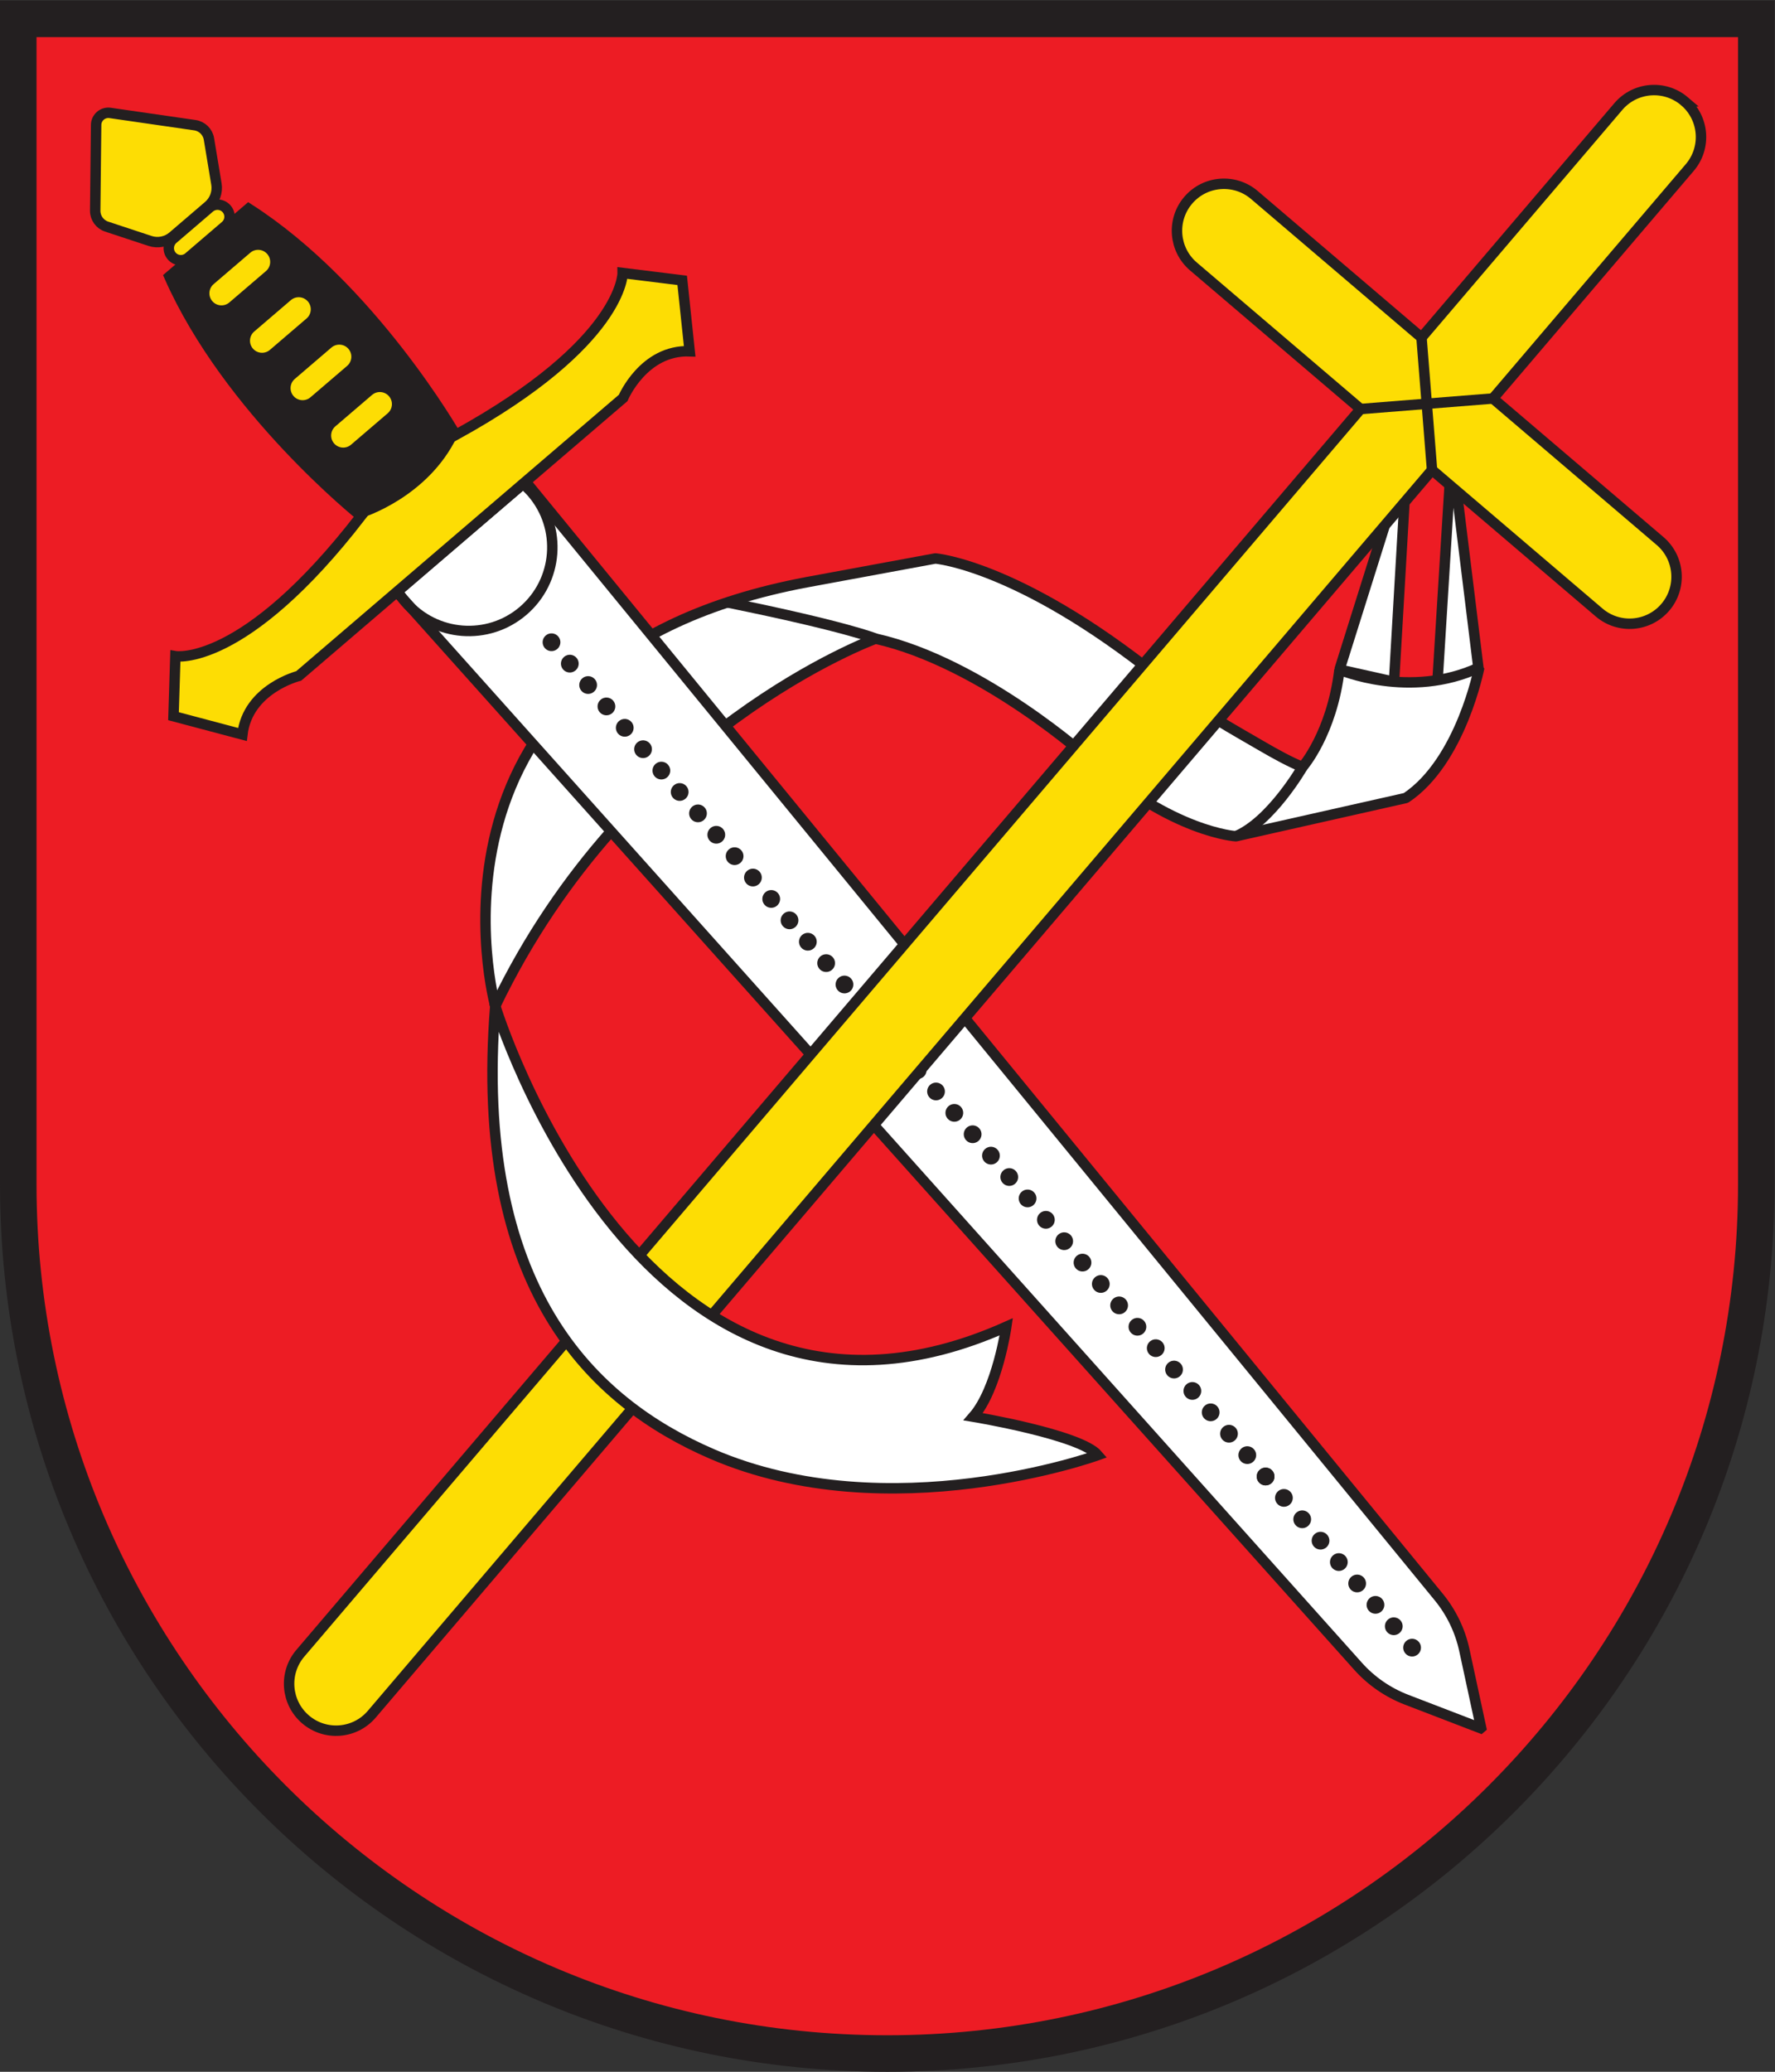 <?xml version="1.0" encoding="UTF-8" standalone="no"?>
<svg
   xmlns:dc="http://purl.org/dc/elements/1.1/"
   xmlns:cc="http://creativecommons.org/ns#"
   xmlns:rdf="http://www.w3.org/1999/02/22-rdf-syntax-ns#"
   xmlns:svg="http://www.w3.org/2000/svg"
   xmlns="http://www.w3.org/2000/svg"
   viewBox="0 0 226.773 264.573"
   height="264.573"
   width="226.773"
   xml:space="preserve"
   id="svg2"
   version="1.1"><rect x="0" y="0" width="226.773" height="264.573" fill="#333333" stroke="none"/><defs
     id="defs6" /><g
     transform="matrix(1.333,0,0,-1.333,0,264.573)"
     id="g10"><g
       transform="scale(0.1)"
       id="g12"><path
         id="path14"
         style="fill:#ed1c24;fill-opacity:1;fill-rule:evenodd;stroke:none"
         d="M 850.391,17.5 C 391.137,17.5 17.5,391.129 17.5,850.391 V 1966.75 H 1683.29 V 850.391 C 1683.29,391.129 1309.66,17.5 850.391,17.5" /><path
         id="path16"
         style="fill:#231f20;fill-opacity:1;fill-rule:nonzero;stroke:none"
         d="M 1700.79,1984.25 H 0 V 850.391 C 0,380.73 380.734,0 850.391,0 1320.06,0 1700.79,380.73 1700.79,850.391 V 1984.25 Z m -35,-35 V 850.391 C 1665.79,400.781 1300.01,35 850.391,35 400.781,35 35,400.781 35,850.391 V 1949.25 h 1630.79" /><path
         id="path18"
         style="fill:#ffffff;fill-opacity:1;fill-rule:nonzero;stroke:none"
         d="m 1417.26,1342.45 -25.84,210.24 -13.73,-221.4 z" /><path
         id="path20"
         style="fill:none;stroke:#231f20;stroke-width:10;stroke-linecap:butt;stroke-linejoin:bevel;stroke-miterlimit:10;stroke-dasharray:none;stroke-opacity:1"
         d="m 1417.26,1342.45 -25.84,210.24 -13.73,-221.4 z" /><path
         id="path22"
         style="fill:#ffffff;fill-opacity:1;fill-rule:nonzero;stroke:none"
         d="m 1283.81,1343.32 64.97,206.71 -12.71,-218.4 z" /><path
         id="path24"
         style="fill:none;stroke:#231f20;stroke-width:10;stroke-linecap:butt;stroke-linejoin:bevel;stroke-miterlimit:10;stroke-dasharray:none;stroke-opacity:1"
         d="m 1283.81,1343.32 64.97,206.71 -12.71,-218.4 z" /><path
         id="path26"
         style="fill:#ffffff;fill-opacity:1;fill-rule:nonzero;stroke:none"
         d="m 474.664,1021.04 c 0,0 -91.66,332.84 298.82,406.03 l 122.989,22.7 c 0,0 85.632,-6.69 228.567,-125.53 25.1,-20.87 56.88,-38.16 83.86,-53.9 13.88,-8.09 28.02,-15.82 39.49,-20.36 0,0 28.11,31.98 35.42,93.34 0,0 67.3,-28.93 133.96,2.04 0,0 -17.32,-89.78 -70.32,-125.02 l -162.91,-36.68 c 0,0 -61,3.46 -140,73.64 0,0 -103.001,92.68 -205.306,115.66 0,0 -236.847,-85.97 -364.57,-351.92" /><path
         id="path28"
         style="fill:none;stroke:#231f20;stroke-width:10;stroke-linecap:butt;stroke-linejoin:bevel;stroke-miterlimit:10;stroke-dasharray:none;stroke-opacity:1"
         d="m 474.664,1021.04 c 0,0 -91.66,332.84 298.82,406.03 l 122.989,22.7 c 0,0 85.632,-6.69 228.567,-125.53 25.1,-20.87 56.88,-38.16 83.86,-53.9 13.88,-8.09 28.02,-15.82 39.49,-20.36 0,0 28.11,31.98 35.42,93.34 0,0 67.3,-28.93 133.96,2.04 0,0 -17.32,-89.78 -70.32,-125.02 l -162.91,-36.68 c 0,0 -61,3.46 -140,73.64 0,0 -103.001,92.68 -205.306,115.66 0,0 -236.847,-85.97 -364.57,-351.92 z" /><path
         id="path30"
         style="fill:none;stroke:#231f20;stroke-width:10;stroke-linecap:butt;stroke-linejoin:miter;stroke-miterlimit:10;stroke-dasharray:none;stroke-opacity:1"
         d="m 1184.54,1183.66 c 33.86,14.14 63.85,66.32 63.85,66.32" /><path
         id="path32"
         style="fill:none;stroke:#231f20;stroke-width:10;stroke-linecap:butt;stroke-linejoin:miter;stroke-miterlimit:10;stroke-dasharray:none;stroke-opacity:1"
         d="m 839.234,1372.96 c 0,0 -27.593,11.45 -142.058,34.72" /><path
         id="path34"
         style="fill:#ffffff;fill-opacity:1;fill-rule:nonzero;stroke:none"
         d="M 503.73,1523.45 1378.95,454.828 c 12.09,-14.769 20.5,-32.207 24.53,-50.859 l 16.06,-74.387 -0.47,-0.402 -71.04,27.308 c -17.81,6.852 -33.75,17.84 -46.47,32.063 L 380.297,1417.75 503.73,1523.45" /><path
         id="path36"
         style="fill:none;stroke:#231f20;stroke-width:10;stroke-linecap:butt;stroke-linejoin:miter;stroke-miterlimit:10;stroke-dasharray:none;stroke-opacity:1"
         d="M 503.73,1523.45 1378.95,454.828 c 12.09,-14.769 20.5,-32.207 24.53,-50.859 l 16.06,-74.387 -0.47,-0.402 -71.04,27.308 c -17.81,6.852 -33.75,17.84 -46.47,32.063 L 380.297,1417.75 Z" /><path
         id="path38"
         style="fill:none;stroke:#231f20;stroke-width:10;stroke-linecap:butt;stroke-linejoin:miter;stroke-miterlimit:10;stroke-dasharray:none;stroke-opacity:1"
         d="m 381.102,1418.44 c 2.156,-3.49 4.519,-6.91 7.273,-10.13 28.789,-33.61 79.375,-37.53 112.988,-8.74 33.617,28.78 37.532,79.37 8.746,112.98 -2.757,3.22 -5.765,6.08 -8.89,8.75 l -59.442,-50.9 c 0,0 -31.8,-27.23 -60.675,-51.96 z" /><path
         id="path40"
         style="fill:#231f20;fill-opacity:1;fill-rule:nonzero;stroke:none"
         d="m 535.051,1375.05 c 3.054,-3.57 2.64,-8.94 -0.934,-12.01 -3.566,-3.05 -8.945,-2.64 -12,0.94 -3.062,3.57 -2.648,8.94 0.926,12 3.57,3.06 8.945,2.65 12.008,-0.93" /><path
         id="path42"
         style="fill:#231f20;fill-opacity:1;fill-rule:nonzero;stroke:none"
         d="m 552.598,1354.56 c 3.058,-3.57 2.644,-8.95 -0.93,-12.01 -3.57,-3.06 -8.945,-2.64 -12.004,0.93 -3.062,3.57 -2.644,8.95 0.93,12 3.566,3.07 8.945,2.65 12.004,-0.92" /><path
         id="path44"
         style="fill:#231f20;fill-opacity:1;fill-rule:nonzero;stroke:none"
         d="m 570.148,1334.07 c 3.055,-3.57 2.641,-8.95 -0.925,-12.01 -3.578,-3.06 -8.953,-2.64 -12.008,0.93 -3.063,3.57 -2.645,8.95 0.926,12 3.574,3.06 8.945,2.65 12.007,-0.92" /><path
         id="path46"
         style="fill:#231f20;fill-opacity:1;fill-rule:nonzero;stroke:none"
         d="m 587.695,1313.57 c 3.059,-3.57 2.645,-8.94 -0.925,-12 -3.575,-3.06 -8.95,-2.65 -12.008,0.93 -3.063,3.57 -2.641,8.94 0.929,12 3.575,3.06 8.946,2.64 12.004,-0.93" /><path
         id="path48"
         style="fill:#231f20;fill-opacity:1;fill-rule:nonzero;stroke:none"
         d="m 605.246,1293.08 c 3.059,-3.57 2.641,-8.95 -0.93,-12.01 -3.574,-3.05 -8.949,-2.64 -12.003,0.93 -3.063,3.57 -2.641,8.95 0.925,12.01 3.575,3.06 8.95,2.64 12.008,-0.93" /><path
         id="path50"
         style="fill:#231f20;fill-opacity:1;fill-rule:nonzero;stroke:none"
         d="m 622.797,1272.59 c 3.055,-3.57 2.641,-8.95 -0.93,-12.01 -3.574,-3.06 -8.949,-2.64 -12.008,0.93 -3.054,3.57 -2.64,8.95 0.93,12.01 3.574,3.05 8.949,2.64 12.008,-0.93" /><path
         id="path52"
         style="fill:#231f20;fill-opacity:1;fill-rule:nonzero;stroke:none"
         d="m 640.344,1252.09 c 3.062,-3.57 2.64,-8.94 -0.926,-12 -3.574,-3.06 -8.953,-2.64 -12.008,0.93 -3.058,3.57 -2.644,8.94 0.926,12 3.574,3.06 8.949,2.65 12.008,-0.93" /><path
         id="path54"
         style="fill:#231f20;fill-opacity:1;fill-rule:nonzero;stroke:none"
         d="m 657.891,1231.6 c 3.062,-3.57 2.644,-8.95 -0.926,-12 -3.574,-3.06 -8.945,-2.65 -12.008,0.92 -3.055,3.57 -2.641,8.95 0.93,12.01 3.574,3.06 8.949,2.64 12.004,-0.93" /><path
         id="path56"
         style="fill:#231f20;fill-opacity:1;fill-rule:nonzero;stroke:none"
         d="m 675.441,1211.11 c 3.063,-3.57 2.641,-8.95 -0.929,-12 -3.574,-3.07 -8.946,-2.65 -12.004,0.92 -3.059,3.57 -2.645,8.95 0.926,12.01 3.574,3.05 8.953,2.64 12.007,-0.93" /><path
         id="path58"
         style="fill:#231f20;fill-opacity:1;fill-rule:nonzero;stroke:none"
         d="m 692.988,1190.61 c 3.063,-3.57 2.649,-8.94 -0.925,-12 -3.571,-3.06 -8.946,-2.65 -12.008,0.93 -3.055,3.57 -2.641,8.94 0.933,12.01 3.571,3.05 8.946,2.64 12,-0.94" /><path
         id="path60"
         style="fill:#231f20;fill-opacity:1;fill-rule:nonzero;stroke:none"
         d="m 710.539,1170.12 c 3.063,-3.57 2.645,-8.94 -0.93,-12 -3.566,-3.07 -8.945,-2.65 -12.004,0.93 -3.058,3.56 -2.64,8.94 0.93,12 3.57,3.06 8.945,2.65 12.004,-0.93" /><path
         id="path62"
         style="fill:#231f20;fill-opacity:1;fill-rule:nonzero;stroke:none"
         d="m 728.09,1149.63 c 3.058,-3.57 2.644,-8.95 -0.93,-12 -3.57,-3.07 -8.945,-2.65 -12.008,0.92 -3.054,3.58 -2.64,8.95 0.934,12.01 3.57,3.05 8.945,2.64 12.004,-0.93" /><path
         id="path64"
         style="fill:#231f20;fill-opacity:1;fill-rule:nonzero;stroke:none"
         d="m 745.641,1129.14 c 3.058,-3.58 2.64,-8.95 -0.93,-12.01 -3.57,-3.06 -8.945,-2.64 -12.004,0.93 -3.062,3.57 -2.648,8.94 0.93,12.01 3.566,3.05 8.941,2.64 12.004,-0.93" /><path
         id="path66"
         style="fill:#231f20;fill-opacity:1;fill-rule:nonzero;stroke:none"
         d="m 763.191,1108.64 c 3.055,-3.57 2.641,-8.94 -0.933,-12 -3.57,-3.07 -8.945,-2.64 -12,0.93 -3.063,3.57 -2.649,8.94 0.926,12 3.57,3.06 8.945,2.64 12.007,-0.93" /><path
         id="path68"
         style="fill:#231f20;fill-opacity:1;fill-rule:nonzero;stroke:none"
         d="m 780.738,1088.15 c 3.059,-3.57 2.645,-8.95 -0.929,-12.01 -3.571,-3.06 -8.95,-2.64 -12.004,0.93 -3.063,3.58 -2.649,8.95 0.925,12.01 3.571,3.06 8.95,2.64 12.008,-0.93" /><path
         id="path70"
         style="fill:#231f20;fill-opacity:1;fill-rule:nonzero;stroke:none"
         d="m 798.289,1067.66 c 3.055,-3.57 2.641,-8.95 -0.93,-12.01 -3.574,-3.06 -8.949,-2.64 -12.007,0.93 -3.059,3.57 -2.645,8.95 0.929,12.01 3.574,3.05 8.946,2.64 12.008,-0.93" /><path
         id="path72"
         style="fill:#231f20;fill-opacity:1;fill-rule:nonzero;stroke:none"
         d="m 815.836,1047.16 c 3.059,-3.57 2.641,-8.95 -0.926,-12 -3.574,-3.06 -8.949,-2.64 -12.008,0.93 -3.062,3.57 -2.64,8.95 0.926,12 3.574,3.06 8.945,2.64 12.008,-0.93" /><path
         id="path74"
         style="fill:#231f20;fill-opacity:1;fill-rule:nonzero;stroke:none"
         d="m 833.387,1026.67 c 3.054,-3.57 2.64,-8.95 -0.93,-12.01 -3.574,-3.05 -8.949,-2.64 -12.008,0.93 -3.058,3.58 -2.64,8.95 0.93,12.01 3.574,3.06 8.945,2.64 12.008,-0.93" /><path
         id="path76"
         style="fill:#231f20;fill-opacity:1;fill-rule:nonzero;stroke:none"
         d="m 850.934,1006.18 c 3.058,-3.57 2.64,-8.946 -0.926,-12.008 -3.574,-3.059 -8.949,-2.641 -12.008,0.93 -3.059,3.574 -2.641,8.948 0.93,12.008 3.574,3.06 8.949,2.64 12.004,-0.93" /><path
         id="path78"
         style="fill:#231f20;fill-opacity:1;fill-rule:nonzero;stroke:none"
         d="m 868.484,985.688 c 3.055,-3.579 2.645,-8.95 -0.929,-12.008 -3.575,-3.059 -8.95,-2.641 -12.004,0.929 -3.059,3.571 -2.645,8.95 0.926,12.004 3.57,3.063 8.949,2.641 12.007,-0.925" /><path
         id="path80"
         style="fill:#231f20;fill-opacity:1;fill-rule:nonzero;stroke:none"
         d="m 886.031,965.191 c 3.059,-3.57 2.649,-8.941 -0.926,-12 -3.574,-3.062 -8.945,-2.652 -12.003,0.918 -3.067,3.582 -2.645,8.95 0.929,12.012 3.563,3.059 8.946,2.641 12,-0.93" /><path
         id="path82"
         style="fill:#231f20;fill-opacity:1;fill-rule:nonzero;stroke:none"
         d="m 903.582,944.699 c 3.055,-3.57 2.645,-8.949 -0.93,-12.008 -3.574,-3.05 -8.945,-2.64 -12,0.93 -3.066,3.57 -2.648,8.949 0.926,12.008 3.567,3.062 8.945,2.641 12.004,-0.93" /><path
         id="path84"
         style="fill:#231f20;fill-opacity:1;fill-rule:nonzero;stroke:none"
         d="m 921.129,924.211 c 3.059,-3.57 2.648,-8.949 -0.926,-12.012 -3.574,-3.058 -8.945,-2.64 -12.004,0.93 -3.066,3.57 -2.644,8.949 0.93,12 3.574,3.07 8.945,2.652 12,-0.918" /><path
         id="path86"
         style="fill:#231f20;fill-opacity:1;fill-rule:nonzero;stroke:none"
         d="m 938.68,903.711 c 3.054,-3.57 2.644,-8.941 -0.93,-12 -3.574,-3.063 -8.945,-2.652 -12,0.93 -3.066,3.57 -2.648,8.941 0.926,12 3.574,3.058 8.945,2.648 12.004,-0.93" /><path
         id="path88"
         style="fill:#231f20;fill-opacity:1;fill-rule:nonzero;stroke:none"
         d="m 956.227,883.219 c 3.058,-3.571 2.648,-8.949 -0.926,-12.008 -3.574,-3.051 -8.946,-2.641 -12.004,0.937 -3.067,3.571 -2.645,8.942 0.93,12 3.574,3.063 8.945,2.641 12,-0.929" /><path
         id="path90"
         style="fill:#231f20;fill-opacity:1;fill-rule:nonzero;stroke:none"
         d="m 973.777,862.73 c 3.055,-3.57 2.645,-8.949 -0.929,-12.011 -3.575,-3.059 -8.946,-2.637 -12,0.929 -3.059,3.571 -2.649,8.954 0.925,12 3.575,3.071 8.946,2.653 12.004,-0.918" /><path
         id="path92"
         style="fill:#231f20;fill-opacity:1;fill-rule:nonzero;stroke:none"
         d="m 991.324,842.23 c 3.067,-3.57 2.649,-8.941 -0.926,-12 -3.574,-3.05 -8.945,-2.64 -12.003,0.93 -3.055,3.57 -2.645,8.942 0.929,12 3.574,3.059 8.946,2.649 12,-0.93" /><path
         id="path94"
         style="fill:#231f20;fill-opacity:1;fill-rule:nonzero;stroke:none"
         d="m 1008.87,821.75 c 3.07,-3.578 2.65,-8.961 -0.92,-12.02 -3.58,-3.05 -8.95,-2.628 -12.005,0.93 -3.058,3.578 -2.648,8.961 0.926,12.012 3.579,3.058 8.949,2.637 11.999,-0.922" /><path
         id="path96"
         style="fill:#231f20;fill-opacity:1;fill-rule:nonzero;stroke:none"
         d="m 1026.42,801.25 c 3.07,-3.578 2.65,-8.949 -0.93,-12 -3.57,-3.059 -8.94,-2.648 -12,0.922 -3.05,3.578 -2.64,8.949 0.93,12.008 3.57,3.058 8.95,2.64 12,-0.93" /><path
         id="path98"
         style="fill:#231f20;fill-opacity:1;fill-rule:nonzero;stroke:none"
         d="m 1043.97,780.762 c 3.07,-3.582 2.65,-8.953 -0.93,-12.012 -3.56,-3.059 -8.94,-2.641 -12,0.93 -3.05,3.57 -2.64,8.949 0.93,12.011 3.57,3.047 8.94,2.629 12,-0.929" /><path
         id="path100"
         style="fill:#231f20;fill-opacity:1;fill-rule:nonzero;stroke:none"
         d="m 1061.52,760.262 c 3.07,-3.571 2.65,-8.942 -0.93,-12 -3.56,-3.063 -8.94,-2.653 -12,0.929 -3.06,3.571 -2.65,8.938 0.93,12 3.57,3.071 8.94,2.649 12,-0.929" /><path
         id="path102"
         style="fill:#231f20;fill-opacity:1;fill-rule:nonzero;stroke:none"
         d="m 1079.07,739.77 c 3.07,-3.571 2.65,-8.942 -0.93,-12.008 -3.56,-3.063 -8.94,-2.641 -12,0.929 -3.06,3.571 -2.65,8.95 0.93,12.008 3.57,3.063 8.94,2.641 12,-0.929" /><path
         id="path104"
         style="fill:#231f20;fill-opacity:1;fill-rule:nonzero;stroke:none"
         d="m 1096.63,719.27 c 3.05,-3.571 2.63,-8.938 -0.94,-12 -3.56,-3.051 -8.95,-2.641 -12,0.929 -3.06,3.571 -2.65,8.949 0.93,12 3.57,3.071 8.94,2.653 12.01,-0.929" /><path
         id="path106"
         style="fill:#231f20;fill-opacity:1;fill-rule:nonzero;stroke:none"
         d="m 1114.18,698.789 c 3.05,-3.578 2.63,-8.949 -0.94,-12.019 -3.57,-3.051 -8.95,-2.629 -12,0.941 -3.06,3.57 -2.65,8.949 0.92,12 3.58,3.059 8.95,2.648 12.02,-0.922" /><path
         id="path108"
         style="fill:#231f20;fill-opacity:1;fill-rule:nonzero;stroke:none"
         d="m 1131.73,678.289 c 3.05,-3.57 2.63,-8.949 -0.94,-12 -3.57,-3.059 -8.95,-2.648 -12,0.922 -3.06,3.578 -2.65,8.949 0.92,12.008 3.58,3.062 8.95,2.64 12.02,-0.93" /><path
         id="path110"
         style="fill:#231f20;fill-opacity:1;fill-rule:nonzero;stroke:none"
         d="m 1149.27,657.801 c 3.06,-3.571 2.64,-8.949 -0.92,-12.012 -3.58,-3.059 -8.96,-2.641 -12.02,0.941 -3.05,3.559 -2.63,8.942 0.93,12 3.58,3.051 8.95,2.641 12.01,-0.929" /><path
         id="path112"
         style="fill:#231f20;fill-opacity:1;fill-rule:nonzero;stroke:none"
         d="m 1166.82,637.301 c 3.06,-3.563 2.64,-8.942 -0.92,-12 -3.58,-3.063 -8.96,-2.653 -12.02,0.929 -3.05,3.571 -2.63,8.942 0.93,12 3.58,3.071 8.95,2.649 12.01,-0.929" /><path
         id="path114"
         style="fill:#231f20;fill-opacity:1;fill-rule:nonzero;stroke:none"
         d="m 1184.37,616.809 c 3.06,-3.571 2.64,-8.938 -0.93,-12.008 -3.57,-3.051 -8.95,-2.629 -12.01,0.937 -3.05,3.563 -2.63,8.942 0.93,12 3.57,3.063 8.96,2.653 12.01,-0.929" /><path
         id="path116"
         style="fill:#231f20;fill-opacity:1;fill-rule:nonzero;stroke:none"
         d="m 1201.92,596.32 c 3.06,-3.57 2.64,-8.949 -0.93,-12.011 -3.57,-3.047 -8.95,-2.637 -12.01,0.929 -3.06,3.582 -2.64,8.953 0.93,12.012 3.57,3.059 8.95,2.641 12.01,-0.93" /><path
         id="path118"
         style="fill:#231f20;fill-opacity:1;fill-rule:nonzero;stroke:none"
         d="m 1219.47,575.832 c 3.06,-3.582 2.64,-8.953 -0.93,-12.004 -3.57,-3.066 -8.95,-2.648 -12.01,0.922 -3.06,3.57 -2.64,8.949 0.93,12.012 3.57,3.047 8.95,2.636 12.01,-0.93" /><path
         id="path120"
         style="fill:#231f20;fill-opacity:1;fill-rule:nonzero;stroke:none"
         d="m 1219.47,575.832 c 3.06,-3.582 2.64,-8.953 -0.93,-12.004 -3.57,-3.066 -8.95,-2.648 -12.01,0.922 -3.06,3.57 -2.64,8.949 0.93,12.012 3.57,3.047 8.95,2.636 12.01,-0.93" /><path
         id="path122"
         style="fill:#231f20;fill-opacity:1;fill-rule:nonzero;stroke:none"
         d="m 1237.02,555.332 c 3.06,-3.57 2.64,-8.953 -0.93,-12 -3.57,-3.062 -8.94,-2.652 -12.01,0.93 -3.06,3.57 -2.64,8.937 0.93,12.008 3.57,3.05 8.95,2.628 12.01,-0.938" /><path
         id="path124"
         style="fill:#231f20;fill-opacity:1;fill-rule:nonzero;stroke:none"
         d="m 1254.57,534.84 c 3.05,-3.57 2.63,-8.942 -0.93,-12 -3.57,-3.07 -8.95,-2.649 -12.01,0.93 -3.06,3.558 -2.64,8.941 0.93,12 3.57,3.058 8.95,2.652 12.01,-0.93" /><path
         id="path126"
         style="fill:#231f20;fill-opacity:1;fill-rule:nonzero;stroke:none"
         d="m 1272.12,514.34 c 3.05,-3.559 2.64,-8.942 -0.93,-12 -3.58,-3.059 -8.95,-2.649 -12.01,0.93 -3.06,3.57 -2.64,8.941 0.93,12.011 3.57,3.059 8.95,2.641 12.01,-0.941" /><path
         id="path128"
         style="fill:#231f20;fill-opacity:1;fill-rule:nonzero;stroke:none"
         d="m 1289.66,493.852 c 3.06,-3.571 2.65,-8.942 -0.92,-12 -3.58,-3.063 -8.95,-2.641 -12.01,0.929 -3.06,3.571 -2.64,8.949 0.93,12 3.57,3.059 8.95,2.649 12,-0.929" /><path
         id="path130"
         style="fill:#231f20;fill-opacity:1;fill-rule:nonzero;stroke:none"
         d="m 1307.21,473.371 c 3.06,-3.582 2.65,-8.961 -0.92,-12.019 -3.58,-3.051 -8.95,-2.633 -12.02,0.929 -3.05,3.578 -2.63,8.949 0.94,12.008 3.57,3.063 8.95,2.641 12,-0.918" /><path
         id="path132"
         style="fill:#231f20;fill-opacity:1;fill-rule:nonzero;stroke:none"
         d="m 1324.76,452.871 c 3.06,-3.582 2.65,-8.949 -0.93,-12 -3.57,-3.07 -8.94,-2.652 -12,0.918 -3.06,3.582 -2.64,8.949 0.93,12.012 3.57,3.051 8.95,2.64 12,-0.93" /><path
         id="path134"
         style="fill:#231f20;fill-opacity:1;fill-rule:nonzero;stroke:none"
         d="m 1342.31,432.379 c 3.06,-3.57 2.65,-8.949 -0.93,-12.008 -3.57,-3.062 -8.94,-2.641 -12,0.93 -3.06,3.57 -2.64,8.937 0.93,12.008 3.56,3.05 8.94,2.632 12,-0.93" /><path
         id="path136"
         style="fill:#231f20;fill-opacity:1;fill-rule:nonzero;stroke:none"
         d="m 1359.86,411.879 c 3.06,-3.57 2.65,-8.938 -0.93,-12 -3.57,-3.07 -8.94,-2.649 -12,0.93 -3.07,3.57 -2.65,8.941 0.93,12 3.56,3.062 8.94,2.652 12,-0.93" /><path
         id="path138"
         style="fill:#fddd04;fill-opacity:1;fill-rule:nonzero;stroke:none"
         d="m 215.973,1768.38 -35.125,-30.08 c -4.856,-4.16 -12.157,-3.59 -16.305,1.26 -4.156,4.85 -3.59,12.15 1.262,16.3 l 35.129,30.09 c 4.847,4.15 12.148,3.58 16.3,-1.27 4.157,-4.84 3.586,-12.14 -1.261,-16.3" /><path
         id="path140"
         style="fill:none;stroke:#231f20;stroke-width:10;stroke-linecap:butt;stroke-linejoin:miter;stroke-miterlimit:10;stroke-dasharray:none;stroke-opacity:1"
         d="m 215.973,1768.38 -35.125,-30.08 c -4.856,-4.16 -12.157,-3.59 -16.305,1.26 -4.156,4.85 -3.59,12.15 1.262,16.3 l 35.129,30.09 c 4.847,4.15 12.148,3.58 16.3,-1.27 4.157,-4.84 3.586,-12.14 -1.261,-16.3 z" /><path
         id="path142"
         style="fill:#fddd04;fill-opacity:1;fill-rule:nonzero;stroke:none"
         d="m 597.262,1603.55 c 0,0 19.547,46.36 63.746,44.72 l -7.16,67.93 -57.075,7.07 c 0,0 1.055,-66.57 -160.05,-155.17 0,0 -80.832,141.44 -198.442,216.81 l -37.976,-32.52 -37.985,-32.53 C 218.707,1592.06 346.023,1490.44 346.023,1490.44 233.699,1344.88 168.082,1356.15 168.082,1356.15 l -1.789,-57.48 66.02,-17.52 c 5.167,43.92 53.988,56.11 53.988,56.11 l 310.961,266.29" /><path
         id="path144"
         style="fill:none;stroke:#231f20;stroke-width:10;stroke-linecap:butt;stroke-linejoin:miter;stroke-miterlimit:10;stroke-dasharray:none;stroke-opacity:1"
         d="m 597.262,1603.55 c 0,0 19.547,46.36 63.746,44.72 l -7.16,67.93 -57.075,7.07 c 0,0 1.055,-66.57 -160.05,-155.17 0,0 -80.832,141.44 -198.442,216.81 l -37.976,-32.52 -37.985,-32.53 C 218.707,1592.06 346.023,1490.44 346.023,1490.44 233.699,1344.88 168.082,1356.15 168.082,1356.15 l -1.789,-57.48 66.02,-17.52 c 5.167,43.92 53.988,56.11 53.988,56.11 z" /><path
         id="path146"
         style="fill:#231f20;fill-opacity:1;fill-rule:nonzero;stroke:none"
         d="m 256.18,1741.4 c 4.156,-4.85 3.586,-12.15 -1.262,-16.3 l -35.125,-30.08 c -4.855,-4.15 -12.152,-3.59 -16.305,1.26 v 0 c -4.156,4.85 -3.59,12.15 1.258,16.31 l 35.133,30.08 c 4.848,4.15 12.148,3.59 16.301,-1.27 z m 37.629,-61.72 -35.125,-30.08 c -4.856,-4.15 -12.153,-3.59 -16.305,1.27 -4.156,4.84 -3.586,12.15 1.262,16.3 l 35.125,30.08 c 4.855,4.15 12.156,3.59 16.304,-1.26 4.157,-4.85 3.59,-12.15 -1.261,-16.31 z m 38.894,-45.41 -35.133,-30.08 c -4.847,-4.15 -12.148,-3.59 -16.3,1.26 -4.153,4.85 -3.59,12.15 1.261,16.3 l 35.125,30.09 c 4.856,4.15 12.157,3.59 16.305,-1.27 4.156,-4.84 3.59,-12.14 -1.258,-16.3 z m 38.891,-45.41 -35.133,-30.08 c -4.848,-4.16 -12.148,-3.59 -16.305,1.26 -4.148,4.85 -3.586,12.14 1.266,16.3 l 35.129,30.08 c 4.851,4.15 12.148,3.59 16.301,-1.26 4.156,-4.85 3.589,-12.15 -1.258,-16.3 z m -133.313,196.05 -37.976,-32.52 -37.985,-32.53 c 56.387,-127.8 185.059,-231 185.059,-231 0,0 62.691,19.12 90.695,77.66 0,0 -82.183,143.02 -199.793,218.39" /><path
         id="path148"
         style="fill:#fddd04;fill-opacity:1;fill-rule:nonzero;stroke:none"
         d="m 182.719,1772.92 17.082,14.63 c 6.035,5.17 8.926,13.12 7.625,20.95 l -7.168,43.18 c -1.145,6.85 -6.582,12.18 -13.457,13.18 l -81.266,11.75 c -7.019,1.02 -13.32,-4.38 -13.398,-11.47 l -0.887,-82.1 c -0.078,-6.95 4.352,-13.15 10.949,-15.33 l 41.563,-13.73 c 7.543,-2.49 15.84,-0.85 21.871,4.31 l 17.086,14.63" /><path
         id="path150"
         style="fill:none;stroke:#231f20;stroke-width:10;stroke-linecap:butt;stroke-linejoin:miter;stroke-miterlimit:10;stroke-dasharray:none;stroke-opacity:1"
         d="m 182.719,1772.92 17.082,14.63 c 6.035,5.17 8.926,13.12 7.625,20.95 l -7.168,43.18 c -1.145,6.85 -6.582,12.18 -13.457,13.18 l -81.266,11.75 c -7.019,1.02 -13.32,-4.38 -13.398,-11.47 l -0.887,-82.1 c -0.078,-6.95 4.352,-13.15 10.949,-15.33 l 41.563,-13.73 c 7.543,-2.49 15.84,-0.85 21.871,4.31 z" /><path
         id="path152"
         style="fill:#fddd04;fill-opacity:1;fill-rule:nonzero;stroke:none"
         d="m 1614.5,1887.76 c -18.92,16.12 -47.32,13.87 -63.44,-5.05 l -188.64,-221.28 -160.18,136.55 c -18.9,16.12 -47.31,13.86 -63.43,-5.05 -16.13,-18.91 -13.86,-47.32 5.05,-63.44 L 1304.03,1592.94 287.848,400.969 c -16.121,-18.91 -13.864,-47.309 5.054,-63.43 v 0 c 18.911,-16.129 47.317,-13.867 63.438,5.051 L 1372.52,1534.55 1532.68,1398 c 18.92,-16.12 47.32,-13.85 63.44,5.06 16.12,18.91 13.87,47.32 -5.05,63.44 l -160.16,136.54 188.64,221.28 c 16.12,18.92 13.86,47.32 -5.05,63.44" /><path
         id="path154"
         style="fill:none;stroke:#231f20;stroke-width:10;stroke-linecap:butt;stroke-linejoin:miter;stroke-miterlimit:10;stroke-dasharray:none;stroke-opacity:1"
         d="m 1614.5,1887.76 c -18.92,16.12 -47.32,13.87 -63.44,-5.05 l -188.64,-221.28 -160.18,136.55 c -18.9,16.12 -47.31,13.86 -63.43,-5.05 -16.13,-18.91 -13.86,-47.32 5.05,-63.44 L 1304.03,1592.94 287.848,400.969 c -16.121,-18.91 -13.864,-47.309 5.054,-63.43 v 0 c 18.911,-16.129 47.317,-13.867 63.438,5.051 L 1372.52,1534.55 1532.68,1398 c 18.92,-16.12 47.32,-13.85 63.44,5.06 16.12,18.91 13.87,47.32 -5.05,63.44 l -160.16,136.54 188.64,221.28 c 16.12,18.92 13.86,47.32 -5.05,63.44 z" /><path
         id="path156"
         style="fill:none;stroke:#231f20;stroke-width:10;stroke-linecap:butt;stroke-linejoin:miter;stroke-miterlimit:10;stroke-dasharray:none;stroke-opacity:1"
         d="m 1304.03,1592.94 126.88,10.1" /><path
         id="path158"
         style="fill:none;stroke:#231f20;stroke-width:10;stroke-linecap:butt;stroke-linejoin:miter;stroke-miterlimit:10;stroke-dasharray:none;stroke-opacity:1"
         d="m 1362.42,1661.43 10.1,-126.88" /><path
         id="path160"
         style="fill:#ffffff;fill-opacity:1;fill-rule:nonzero;stroke:none"
         d="m 474.664,1021.04 c 0,0 141.66,-462.731 489.797,-307.302 0,0 -8.535,-59.648 -31.66,-86.168 0,0 102.599,-17.011 119.399,-36.789 0,0 -199.766,-72.222 -369.614,1.028 -114.895,49.562 -229.531,158.332 -207.922,429.231" /><path
         id="path162"
         style="fill:none;stroke:#231f20;stroke-width:10;stroke-linecap:round;stroke-linejoin:miter;stroke-miterlimit:10;stroke-dasharray:none;stroke-opacity:1"
         d="m 474.664,1021.04 c 0,0 141.66,-462.731 489.797,-307.302 0,0 -8.535,-59.648 -31.66,-86.168 0,0 102.599,-17.011 119.399,-36.789 0,0 -199.766,-72.222 -369.614,1.028 -114.895,49.562 -229.531,158.332 -207.922,429.231 z" /></g></g></svg>